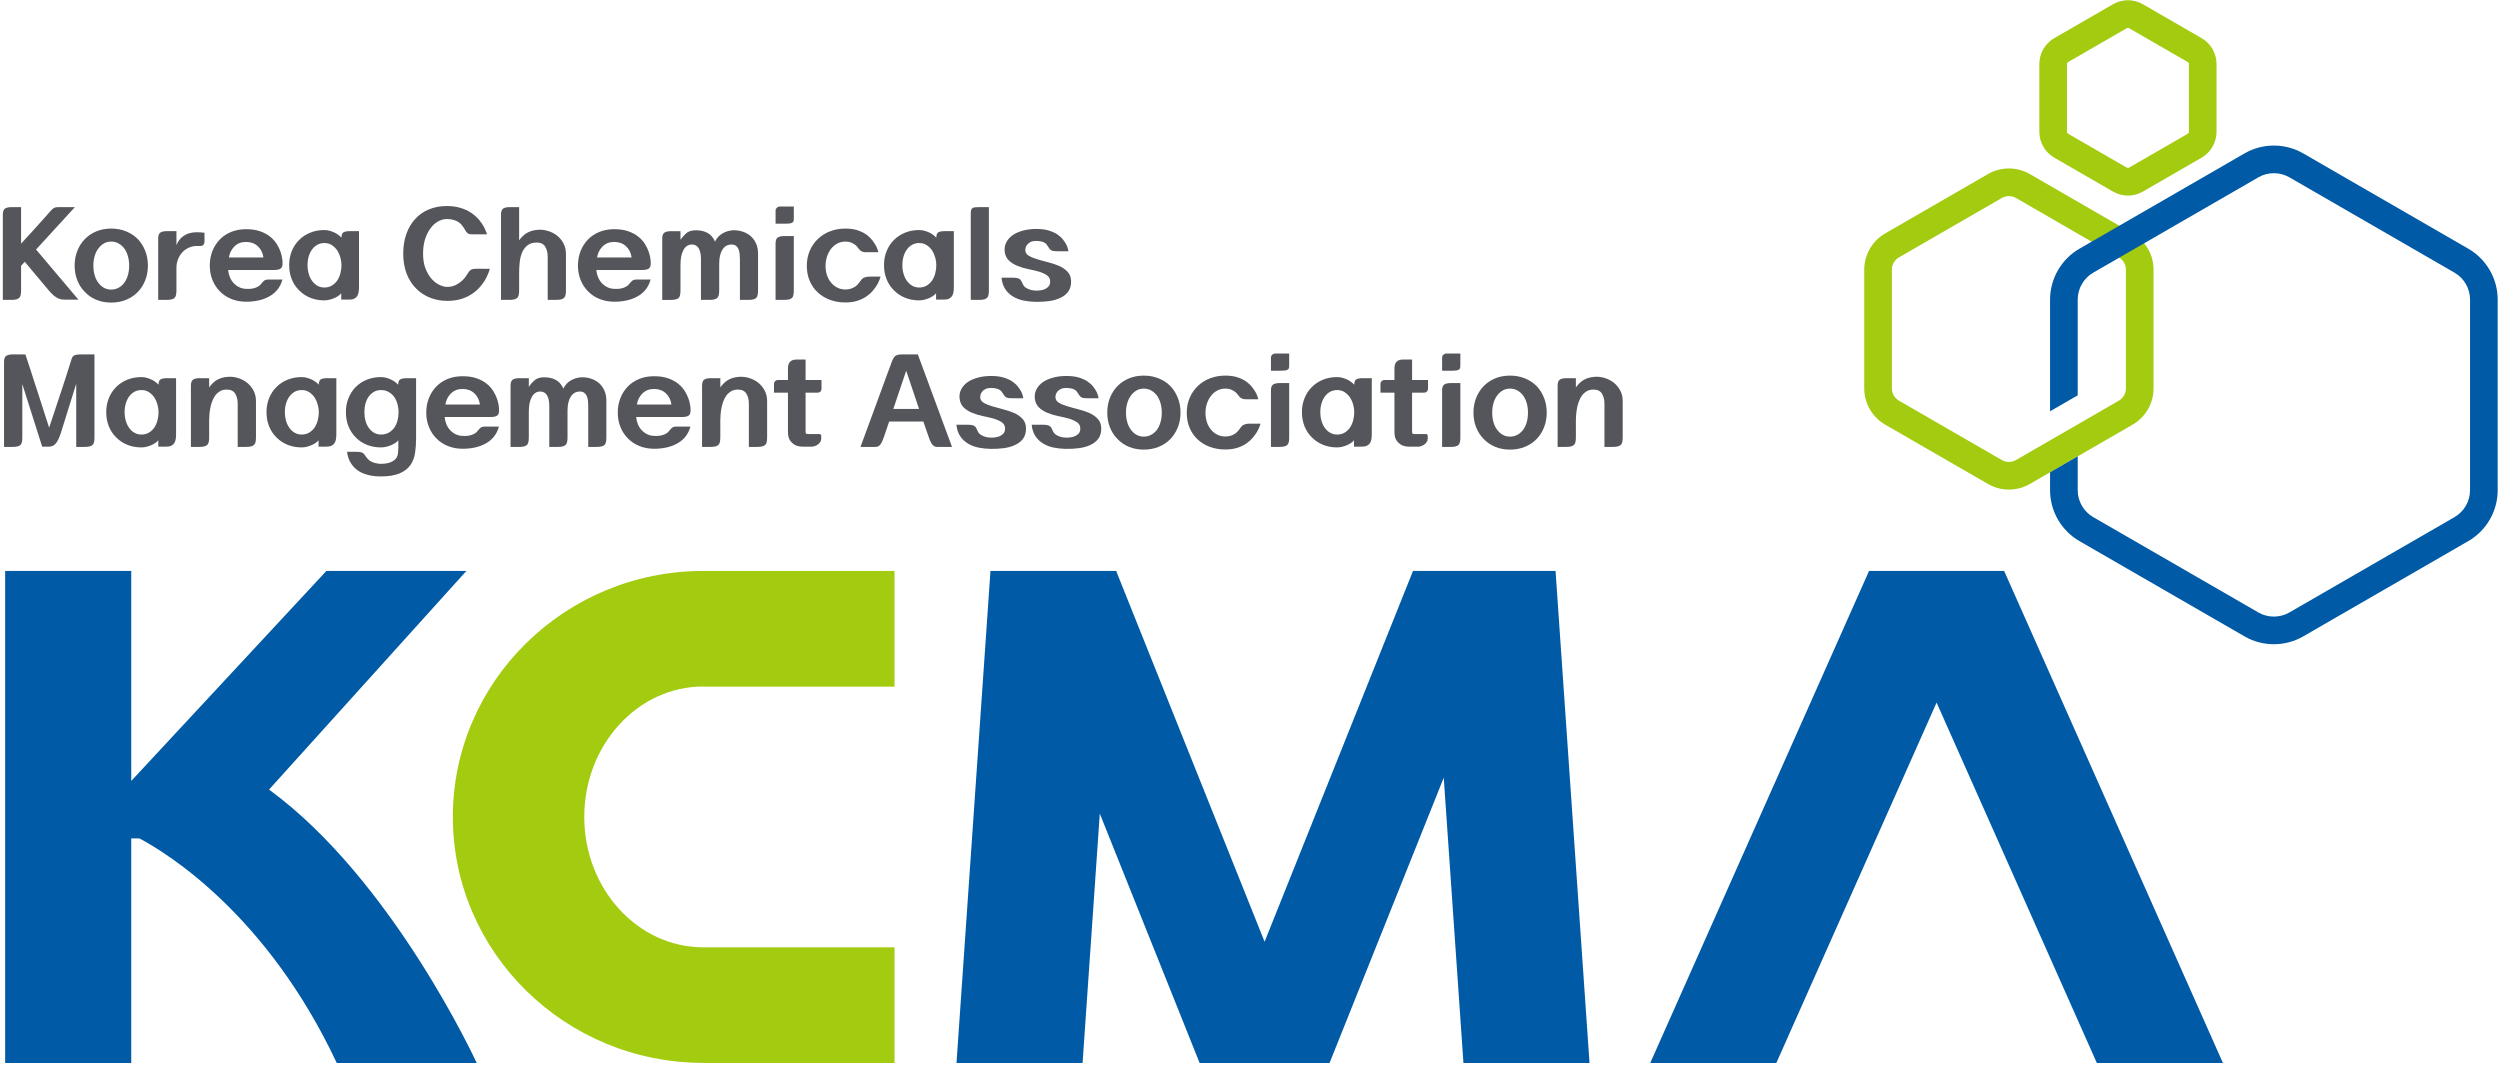<?xml version="1.0" encoding="utf-8"?>
<!-- Generator: Adobe Illustrator 13.0.0, SVG Export Plug-In  -->
<!DOCTYPE svg PUBLIC "-//W3C//DTD SVG 1.1//EN" "http://www.w3.org/Graphics/SVG/1.1/DTD/svg11.dtd">
<svg version="1.1"
	 xmlns="http://www.w3.org/2000/svg" xmlns:xlink="http://www.w3.org/1999/xlink" xmlns:a="http://ns.adobe.com/AdobeSVGViewerExtensions/3.0/"
	 x="0px" y="0px" width="403px" height="172px" viewBox="125 105 403 172" enable-background="new 125 105 403 172"
	 xml:space="preserve">
<defs>
</defs>
<g>
	<defs>
		<rect id="SVGID_1_" width="640" height="380"/>
	</defs>
	<clipPath id="SVGID_2_">
		<use xlink:href="#SVGID_1_"  overflow="visible"/>
	</clipPath>
	<path clip-path="url(#SVGID_2_)" fill="#005AA6" d="M168.368,232.281l31.812-35.244h-22.567l-31.457,33.854v-33.854h-20.325v79.32
		h20.325v-36.209h1.314c4.588,2.444,20.594,12.313,31.819,36.209h22.558C201.847,276.357,188.307,246.831,168.368,232.281"/>
	<polygon clip-path="url(#SVGID_2_)" fill="#005AA6" points="371.072,197.037 355.429,197.037 352.776,197.037 328.852,256.807 
		304.98,197.174 304.989,197.037 304.926,197.037 286.63,197.037 284.665,197.037 279.187,276.357 299.511,276.357 302.288,236.154 
		318.382,276.357 321.026,276.357 336.678,276.357 339.321,276.357 357.731,230.367 360.908,276.357 381.231,276.357 
		375.754,197.037 	"/>
	<polygon clip-path="url(#SVGID_2_)" fill="#005AA6" points="483.34,276.357 448.067,197.037 446.614,197.037 427.743,197.037 
		426.29,197.037 391.018,276.357 411.343,276.357 437.179,218.256 463.015,276.357 	"/>
	<path clip-path="url(#SVGID_2_)" fill="#A3CB0F" d="M269.199,215.688v-18.65h-30.84c-22.254,0-40.36,17.788-40.36,39.65
		c0,21.861,18.106,39.647,40.36,39.647v0.022h30.84v-18.65h-30.84c-10.572,0-19.174-9.43-19.174-21.02
		c0-11.592,8.602-21.021,19.174-21.021v0.021H269.199z"/>
	<path clip-path="url(#SVGID_2_)" fill="#A3CB0F" d="M448.835,183.92c-1.165,0-2.329-0.3-3.368-0.9l-16.583-9.573
		c-2.078-1.2-3.368-3.436-3.368-5.835v-19.148c0-2.399,1.29-4.633,3.368-5.832l16.583-9.575c2.078-1.2,4.656-1.199,6.735-0.002
		l16.582,9.577c2.078,1.197,3.369,3.433,3.369,5.832v19.148c0,2.4-1.291,4.636-3.369,5.835l-16.582,9.573
		C451.164,183.62,449.999,183.92,448.835,183.92 M448.835,136.612c-0.394,0-0.788,0.102-1.141,0.303l-16.583,9.575
		c-0.702,0.407-1.14,1.162-1.14,1.974v19.148c0,0.813,0.438,1.568,1.14,1.975l16.583,9.574c0.704,0.406,1.578,0.405,2.28,0
		l16.581-9.574c0.704-0.407,1.142-1.162,1.142-1.975v-19.148c0-0.812-0.438-1.567-1.142-1.974l-16.581-9.575
		C449.622,136.714,449.228,136.612,448.835,136.612"/>
	<path clip-path="url(#SVGID_2_)" fill="#A3CB0F" d="M468.022,136.527c-0.83,0-1.661-0.214-2.4-0.64l-9.478-5.473
		c-1.481-0.854-2.401-2.449-2.401-4.16v-10.943c0-1.713,0.92-3.308,2.403-4.162l9.475-5.471c1.482-0.855,3.322-0.855,4.805,0
		l9.477,5.473c1.481,0.852,2.402,2.447,2.402,4.16v10.943c0,1.711-0.921,3.306-2.403,4.16l-9.476,5.473
		C469.684,136.313,468.854,136.527,468.022,136.527 M468.022,109.491c-0.059,0-0.119,0.015-0.174,0.047l-9.476,5.471
		c-0.107,0.062-0.174,0.178-0.174,0.302v10.943c0,0.122,0.066,0.238,0.172,0.299l9.478,5.474c0.106,0.06,0.239,0.062,0.35-0.002
		l9.477-5.471c0.107-0.062,0.174-0.178,0.174-0.3v-10.943c0-0.124-0.066-0.24-0.173-0.3l-9.478-5.473
		C468.143,109.506,468.084,109.491,468.022,109.491"/>
	<path clip-path="url(#SVGID_2_)" fill="#005AA6" d="M522.897,145.096l-26.618-15.369c-2.918-1.681-6.542-1.683-9.461,0.002
		L460.2,145.096c-2.917,1.685-4.73,4.826-4.73,8.195v18.01l4.457-2.574v-15.436c0-1.783,0.958-3.445,2.502-4.336l26.617-15.366
		c0.771-0.447,1.637-0.669,2.502-0.669c0.869,0,1.732,0.222,2.504,0.667l26.617,15.368c1.544,0.891,2.502,2.553,2.502,4.336v30.734
		c0,1.783-0.958,3.444-2.502,4.336l-26.617,15.367c-1.543,0.891-3.461,0.893-5.006,0l-26.617-15.367
		c-1.544-0.892-2.502-2.553-2.502-4.336v-5.464l-4.457,2.574v2.89c0,3.371,1.813,6.512,4.73,8.196l26.618,15.365
		c1.459,0.844,3.095,1.264,4.729,1.264c1.638,0,3.272-0.42,4.731-1.264l26.618-15.365c2.917-1.685,4.73-4.826,4.73-8.196v-30.734
		C527.628,149.922,525.814,146.781,522.897,145.096"/>
	<path clip-path="url(#SVGID_2_)" fill="#54565B" d="M137.07,138.39l-6.26,6.834l6.833,8.078h-2.114
		c-0.185,0-0.372-0.009-0.563-0.028c-0.19-0.021-0.392-0.083-0.603-0.189c-0.209-0.091-0.434-0.234-0.67-0.425
		c-0.238-0.19-0.5-0.457-0.79-0.8l-3.912-4.661l-0.592,0.652v3.911c0,0.303-0.019,0.556-0.059,0.761
		c-0.04,0.203-0.119,0.365-0.237,0.483c-0.118,0.119-0.283,0.204-0.493,0.258c-0.211,0.053-0.482,0.078-0.81,0.078h-1.345v-13.747
		c0-0.486,0.118-0.81,0.346-0.968c0.231-0.157,0.578-0.237,1.039-0.237h1.559v5.886c0.264-0.288,0.563-0.618,0.9-0.987
		c0.335-0.369,0.68-0.745,1.035-1.126c0.343-0.381,0.682-0.76,1.019-1.135c0.335-0.376,0.635-0.709,0.897-0.997
		c0.25-0.292,0.458-0.528,0.623-0.712c0.165-0.184,0.253-0.284,0.266-0.297c0.145-0.17,0.304-0.319,0.473-0.444
		c0.172-0.125,0.429-0.188,0.77-0.188H137.07z"/>
	<path clip-path="url(#SVGID_2_)" fill="#54565B" d="M137.03,147.812c0-0.855,0.145-1.649,0.436-2.381
		c0.289-0.731,0.698-1.366,1.224-1.906c0.514-0.525,1.13-0.938,1.846-1.233c0.718-0.297,1.512-0.446,2.382-0.446
		c0.867,0,1.667,0.149,2.399,0.446c0.73,0.295,1.359,0.708,1.884,1.233c0.515,0.54,0.916,1.175,1.207,1.906
		c0.29,0.732,0.434,1.526,0.434,2.381s-0.144,1.648-0.434,2.38c-0.291,0.73-0.692,1.359-1.207,1.885
		c-0.525,0.542-1.154,0.959-1.884,1.255c-0.732,0.297-1.532,0.444-2.399,0.444c-0.87,0-1.664-0.147-2.382-0.444
		c-0.716-0.296-1.332-0.713-1.846-1.255c-0.526-0.526-0.935-1.155-1.224-1.885C137.175,149.459,137.03,148.667,137.03,147.812
		 M140.052,147.812c0,0.565,0.071,1.087,0.209,1.56c0.137,0.474,0.337,0.881,0.603,1.225c0.249,0.343,0.549,0.608,0.896,0.799
		c0.349,0.19,0.735,0.286,1.158,0.286c0.433,0,0.829-0.096,1.184-0.286c0.356-0.191,0.664-0.456,0.929-0.799
		c0.249-0.344,0.443-0.751,0.582-1.225c0.138-0.473,0.208-0.995,0.208-1.56c0-0.554-0.07-1.068-0.208-1.541
		c-0.139-0.474-0.333-0.883-0.582-1.225c-0.265-0.341-0.573-0.612-0.929-0.81c-0.355-0.197-0.751-0.296-1.184-0.296
		c-0.423,0-0.809,0.099-1.158,0.296c-0.347,0.198-0.647,0.469-0.896,0.81c-0.266,0.342-0.466,0.751-0.603,1.225
		C140.123,146.744,140.052,147.257,140.052,147.812"/>
	<path clip-path="url(#SVGID_2_)" fill="#54565B" d="M153.442,144.513c0.237-0.554,0.527-0.973,0.869-1.263
		c0.341-0.291,0.717-0.501,1.127-0.633c0.394-0.119,0.808-0.179,1.242-0.179c0.436,0,0.864,0.028,1.284,0.081V144
		c0,0.169-0.056,0.322-0.168,0.453c-0.111,0.131-0.26,0.198-0.443,0.198h-0.631c-0.463,0-0.894,0.091-1.295,0.277
		c-0.402,0.184-0.747,0.434-1.038,0.751c-0.302,0.328-0.536,0.707-0.701,1.135c-0.165,0.427-0.246,0.885-0.246,1.372v3.575
		c0,0.303-0.021,0.556-0.059,0.761c-0.04,0.203-0.119,0.365-0.237,0.483c-0.119,0.119-0.28,0.204-0.484,0.257
		c-0.204,0.054-0.47,0.079-0.8,0.079H150.5v-9.876c0-0.486,0.114-0.808,0.346-0.968c0.229-0.157,0.58-0.236,1.055-0.236h1.541
		V144.513z"/>
	<path clip-path="url(#SVGID_2_)" fill="#54565B" d="M169.204,148.522h-7.428c0.042,0.421,0.136,0.813,0.287,1.175
		c0.152,0.363,0.352,0.675,0.603,0.939c0.25,0.275,0.548,0.496,0.89,0.661c0.341,0.165,0.71,0.253,1.104,0.266
		c0.408,0.027,0.763,0.011,1.057-0.05c0.297-0.059,0.544-0.139,0.741-0.246c0.197-0.091,0.359-0.202,0.484-0.327
		c0.126-0.125,0.227-0.246,0.307-0.365c0.157-0.197,0.306-0.333,0.444-0.405c0.137-0.072,0.305-0.108,0.503-0.108h2.331
		c-0.171,0.632-0.441,1.176-0.81,1.629c-0.369,0.455-0.81,0.821-1.324,1.096c-0.513,0.29-1.086,0.505-1.717,0.642
		c-0.632,0.138-1.292,0.208-1.975,0.208c-0.87,0-1.666-0.144-2.39-0.435c-0.725-0.288-1.343-0.698-1.857-1.223
		c-0.513-0.514-0.916-1.127-1.205-1.838c-0.29-0.711-0.434-1.488-0.434-2.33s0.141-1.623,0.424-2.341
		c0.284-0.718,0.682-1.339,1.194-1.866c0.514-0.527,1.13-0.936,1.849-1.226c0.717-0.288,1.51-0.433,2.378-0.433
		c0.896,0,1.663,0.116,2.303,0.347c0.636,0.229,1.174,0.521,1.608,0.877c0.436,0.355,0.78,0.741,1.038,1.155
		c0.257,0.417,0.449,0.807,0.582,1.176c0.131,0.382,0.221,0.709,0.266,0.979c0.048,0.269,0.07,0.429,0.07,0.482
		c0.026,0.29,0.03,0.534,0.01,0.731c-0.019,0.197-0.077,0.356-0.168,0.475c-0.093,0.117-0.234,0.207-0.425,0.266
		C169.754,148.492,169.508,148.522,169.204,148.522 M164.66,144c-0.749,0-1.368,0.235-1.856,0.709
		c-0.486,0.475-0.789,1.074-0.908,1.799h5.569c-0.104-0.751-0.408-1.357-0.909-1.819C166.056,144.229,165.424,144,164.66,144"/>
	<path clip-path="url(#SVGID_2_)" fill="#54565B" d="M181.371,142.261h1.5v8.986c0,0.303-0.019,0.583-0.06,0.839
		c-0.038,0.258-0.118,0.471-0.236,0.644c-0.118,0.184-0.284,0.325-0.493,0.424c-0.211,0.099-0.488,0.147-0.831,0.147h-1.242v-1.028
		c-0.12,0.148-0.279,0.287-0.476,0.428c-0.197,0.136-0.421,0.259-0.67,0.365c-0.25,0.104-0.511,0.19-0.782,0.256
		c-0.27,0.066-0.536,0.099-0.8,0.099c-0.829,0-1.589-0.142-2.281-0.426c-0.689-0.283-1.285-0.68-1.786-1.194
		c-0.514-0.501-0.909-1.096-1.186-1.788c-0.277-0.691-0.415-1.451-0.415-2.281c0-0.803,0.138-1.551,0.415-2.241
		c0.277-0.691,0.672-1.293,1.186-1.808c0.501-0.5,1.097-0.892,1.786-1.174c0.692-0.284,1.452-0.426,2.281-0.426
		c0.356,0,0.692,0.053,1.009,0.158c0.315,0.106,0.598,0.225,0.848,0.356c0.237,0.144,0.437,0.287,0.602,0.425
		c0.166,0.137,0.269,0.233,0.307,0.286c0-0.461,0.116-0.751,0.346-0.87C180.622,142.32,180.948,142.261,181.371,142.261
		 M177.281,151.347c0.476,0,0.882-0.106,1.226-0.316c0.342-0.211,0.631-0.486,0.868-0.831c0.224-0.342,0.392-0.729,0.504-1.165
		c0.112-0.434,0.168-0.867,0.168-1.303c0-0.368-0.056-0.763-0.168-1.186c-0.112-0.419-0.28-0.808-0.504-1.164
		c-0.237-0.342-0.526-0.629-0.868-0.861c-0.344-0.228-0.75-0.344-1.226-0.344c-0.408,0-0.776,0.088-1.106,0.267
		c-0.328,0.177-0.611,0.424-0.848,0.74c-0.237,0.317-0.422,0.692-0.554,1.127c-0.131,0.432-0.197,0.909-0.197,1.421
		c0,0.514,0.066,0.991,0.197,1.433c0.132,0.441,0.317,0.819,0.554,1.135c0.237,0.329,0.52,0.586,0.848,0.77
		C176.505,151.254,176.873,151.347,177.281,151.347"/>
	<path clip-path="url(#SVGID_2_)" fill="#54565B" d="M203.965,148.326c-0.277,0.973-0.711,1.836-1.303,2.586
		c-0.252,0.33-0.551,0.649-0.899,0.958c-0.35,0.31-0.748,0.582-1.195,0.821c-0.463,0.249-0.978,0.447-1.551,0.592
		c-0.573,0.146-1.214,0.218-1.925,0.218c-0.988,0-1.914-0.173-2.775-0.514c-0.864-0.344-1.61-0.837-2.244-1.483
		c-0.645-0.644-1.151-1.438-1.519-2.379c-0.368-0.942-0.554-2.019-0.554-3.229c0-1.186,0.173-2.255,0.514-3.209
		c0.342-0.956,0.823-1.761,1.443-2.421c0.606-0.658,1.339-1.165,2.2-1.52c0.865-0.356,1.822-0.534,2.876-0.534
		c0.67,0,1.276,0.068,1.816,0.198c0.541,0.133,1.027,0.302,1.463,0.515c0.421,0.222,0.795,0.471,1.125,0.74
		c0.329,0.27,0.612,0.55,0.848,0.838c0.554,0.673,0.961,1.43,1.226,2.272h-2.429c-0.212,0-0.376-0.023-0.495-0.069
		c-0.118-0.047-0.224-0.115-0.315-0.208c-0.093-0.091-0.176-0.204-0.247-0.335c-0.073-0.131-0.161-0.283-0.267-0.454
		c-0.106-0.159-0.231-0.324-0.376-0.494c-0.144-0.171-0.322-0.323-0.533-0.454c-0.224-0.133-0.483-0.24-0.78-0.326
		c-0.296-0.087-0.641-0.129-1.036-0.129c-0.462,0-0.923,0.125-1.384,0.375s-0.869,0.611-1.224,1.087
		c-0.369,0.473-0.664,1.056-0.889,1.748c-0.222,0.691-0.336,1.485-0.336,2.38c0,0.949,0.134,1.758,0.407,2.43
		c0.269,0.67,0.602,1.224,0.997,1.658c0.394,0.436,0.816,0.754,1.262,0.957c0.447,0.206,0.857,0.306,1.226,0.306
		c0.499,0,0.944-0.094,1.333-0.285c0.389-0.19,0.714-0.405,0.978-0.642c0.264-0.237,0.467-0.457,0.611-0.661
		c0.144-0.205,0.224-0.32,0.239-0.347c0.117-0.21,0.226-0.378,0.324-0.503c0.1-0.126,0.207-0.227,0.326-0.307
		c0.105-0.064,0.23-0.112,0.376-0.136c0.144-0.028,0.329-0.04,0.552-0.04H203.965z"/>
	<path clip-path="url(#SVGID_2_)" fill="#54565B" d="M211.706,142.043c0.529-0.039,1.062,0.019,1.601,0.178
		c0.54,0.157,1.026,0.402,1.461,0.73c0.436,0.343,0.788,0.765,1.057,1.265c0.27,0.501,0.405,1.08,0.405,1.738v5.807
		c0,0.303-0.019,0.556-0.059,0.761c-0.04,0.203-0.119,0.365-0.237,0.483c-0.119,0.12-0.283,0.205-0.493,0.258
		c-0.213,0.053-0.488,0.078-0.829,0.078h-1.324v-6.933c0-0.67-0.137-1.224-0.407-1.658c-0.269-0.435-0.727-0.653-1.372-0.653
		c-0.617,0-1.115,0.153-1.49,0.455c-0.376,0.304-0.662,0.691-0.859,1.165c-0.198,0.474-0.327,1.001-0.386,1.58
		c-0.059,0.579-0.09,1.146-0.09,1.698v2.766c0,0.303-0.019,0.556-0.057,0.761c-0.04,0.203-0.12,0.365-0.237,0.483
		c-0.12,0.12-0.285,0.205-0.495,0.258c-0.211,0.053-0.481,0.078-0.809,0.078h-1.323v-13.747c0-0.486,0.11-0.81,0.335-0.968
		c0.224-0.157,0.566-0.237,1.026-0.237h1.56v5.353c0.172-0.237,0.356-0.453,0.554-0.652c0.197-0.197,0.415-0.368,0.652-0.514
		c0.237-0.144,0.504-0.262,0.8-0.355C210.985,142.129,211.325,142.071,211.706,142.043"/>
	<path clip-path="url(#SVGID_2_)" fill="#54565B" d="M228.554,148.522h-7.426c0.039,0.421,0.135,0.813,0.287,1.175
		c0.152,0.363,0.352,0.675,0.602,0.939c0.25,0.275,0.547,0.496,0.888,0.661c0.342,0.165,0.711,0.253,1.106,0.266
		c0.408,0.027,0.762,0.011,1.058-0.05c0.296-0.059,0.543-0.139,0.74-0.246c0.198-0.091,0.358-0.202,0.483-0.327
		s0.227-0.246,0.308-0.365c0.158-0.197,0.305-0.333,0.443-0.405c0.139-0.072,0.307-0.108,0.504-0.108h2.331
		c-0.172,0.632-0.44,1.176-0.81,1.629c-0.37,0.455-0.811,0.821-1.324,1.096c-0.514,0.29-1.087,0.505-1.717,0.642
		c-0.633,0.138-1.291,0.208-1.976,0.208c-0.869,0-1.665-0.144-2.389-0.435c-0.726-0.288-1.343-0.698-1.857-1.223
		c-0.514-0.514-0.916-1.127-1.204-1.838c-0.292-0.711-0.435-1.488-0.435-2.33s0.142-1.623,0.425-2.341
		c0.282-0.718,0.68-1.339,1.194-1.866s1.129-0.936,1.848-1.226c0.717-0.288,1.511-0.433,2.378-0.433
		c0.896,0,1.663,0.116,2.302,0.347c0.637,0.229,1.175,0.521,1.61,0.877c0.434,0.355,0.78,0.741,1.036,1.155
		c0.258,0.417,0.451,0.807,0.582,1.176c0.133,0.382,0.221,0.709,0.268,0.979c0.047,0.269,0.069,0.429,0.069,0.482
		c0.027,0.29,0.029,0.534,0.009,0.731c-0.019,0.197-0.075,0.356-0.167,0.475c-0.092,0.117-0.233,0.207-0.425,0.266
		C229.104,148.492,228.858,148.522,228.554,148.522 M224.011,144c-0.75,0-1.368,0.235-1.855,0.709
		c-0.488,0.475-0.791,1.074-0.909,1.799h5.57c-0.106-0.751-0.409-1.357-0.909-1.819C225.407,144.229,224.776,144,224.011,144"/>
	<path clip-path="url(#SVGID_2_)" fill="#54565B" d="M243.09,142.123c0.514-0.026,1.018,0.034,1.511,0.178
		c0.493,0.146,0.938,0.376,1.333,0.691c0.383,0.317,0.687,0.717,0.919,1.206c0.229,0.486,0.345,1.059,0.345,1.717v5.847
		c0,0.303-0.019,0.556-0.06,0.761c-0.04,0.203-0.111,0.365-0.216,0.483c-0.12,0.119-0.285,0.204-0.494,0.258
		c-0.21,0.053-0.481,0.078-0.81,0.078h-1.342v-6.497c0-0.291-0.014-0.581-0.04-0.871c-0.028-0.288-0.087-0.552-0.179-0.789
		c-0.092-0.224-0.226-0.408-0.405-0.554c-0.178-0.144-0.418-0.216-0.721-0.216c-0.631,0-1.122,0.273-1.471,0.818
		c-0.348,0.548-0.523,1.295-0.523,2.243v4.286c0,0.303-0.019,0.556-0.06,0.761c-0.038,0.203-0.117,0.365-0.236,0.483
		c-0.119,0.119-0.284,0.204-0.495,0.258c-0.209,0.053-0.48,0.078-0.81,0.078h-1.341v-6.558c0-0.776-0.123-1.365-0.367-1.767
		c-0.245-0.401-0.602-0.602-1.075-0.602c-0.33,0-0.609,0.082-0.839,0.246c-0.231,0.165-0.42,0.393-0.564,0.683
		c-0.158,0.288-0.273,0.634-0.347,1.035c-0.072,0.404-0.109,0.833-0.109,1.294v4.089c0,0.303-0.017,0.556-0.059,0.761
		c-0.038,0.203-0.111,0.365-0.214,0.483c-0.12,0.119-0.285,0.204-0.495,0.258c-0.211,0.053-0.486,0.078-0.831,0.078h-1.343v-9.876
		c0-0.486,0.116-0.808,0.346-0.968c0.231-0.157,0.583-0.236,1.056-0.236h1.54v1.382c0.266-0.382,0.564-0.721,0.9-1.017
		c0.336-0.296,0.773-0.464,1.315-0.504c0.79-0.04,1.47,0.083,2.043,0.367c0.573,0.281,1.01,0.766,1.313,1.45
		c0.264-0.553,0.645-0.981,1.146-1.282C241.91,142.354,242.47,142.176,243.09,142.123"/>
	<path clip-path="url(#SVGID_2_)" fill="#54565B" d="M250.674,138.291h2.29v1.542c0,0.236-0.003,0.433-0.009,0.592
		c-0.006,0.158-0.049,0.284-0.13,0.376c-0.077,0.091-0.209,0.157-0.394,0.197c-0.184,0.038-0.448,0.059-0.789,0.059h-1.62v-2.113
		c0-0.173,0.063-0.319,0.188-0.445C250.335,138.375,250.49,138.304,250.674,138.291 M252.964,143.052v8.709
		c0,0.304-0.019,0.557-0.058,0.762c-0.039,0.203-0.111,0.365-0.217,0.483c-0.12,0.119-0.283,0.204-0.495,0.257
		c-0.211,0.054-0.479,0.079-0.809,0.079h-1.363v-9.085c0-0.488,0.114-0.81,0.344-0.968c0.233-0.159,0.583-0.237,1.057-0.237H252.964
		z"/>
	<path clip-path="url(#SVGID_2_)" fill="#54565B" d="M265.25,149.589h1.699c-0.026,0.104-0.087,0.28-0.178,0.523
		c-0.091,0.245-0.224,0.517-0.395,0.82c-0.184,0.302-0.418,0.623-0.7,0.957c-0.283,0.336-0.629,0.642-1.037,0.919
		c-0.41,0.277-0.889,0.504-1.443,0.682c-0.551,0.178-1.19,0.266-1.915,0.266c-0.91,0-1.742-0.141-2.499-0.425
		c-0.757-0.283-1.412-0.682-1.964-1.194c-0.554-0.514-0.985-1.132-1.295-1.857c-0.309-0.725-0.463-1.533-0.463-2.429
		c0-0.882,0.157-1.693,0.472-2.429c0.318-0.738,0.759-1.377,1.325-1.916c0.553-0.526,1.208-0.936,1.965-1.224
		c0.757-0.292,1.577-0.436,2.459-0.436c0.763,0,1.428,0.096,1.996,0.287c0.564,0.192,1.045,0.43,1.44,0.722
		c0.383,0.288,0.698,0.602,0.95,0.938c0.249,0.334,0.446,0.64,0.59,0.917c0.131,0.291,0.221,0.523,0.268,0.701
		c0.046,0.178,0.068,0.261,0.068,0.246h-1.836c-0.158,0-0.297-0.001-0.416-0.008c-0.117-0.006-0.229-0.036-0.336-0.089
		c-0.117-0.04-0.229-0.106-0.335-0.198c-0.105-0.091-0.216-0.217-0.335-0.375c-0.119-0.197-0.278-0.37-0.475-0.514
		c-0.171-0.131-0.384-0.253-0.641-0.365c-0.258-0.112-0.57-0.168-0.938-0.168c-0.474,0-0.91,0.105-1.304,0.316
		c-0.395,0.211-0.731,0.494-1.006,0.849c-0.279,0.355-0.495,0.772-0.653,1.244c-0.157,0.476-0.237,0.977-0.237,1.502
		c0,0.539,0.075,1.04,0.229,1.501c0.149,0.461,0.371,0.862,0.661,1.205c0.275,0.341,0.611,0.612,1.006,0.809
		c0.394,0.198,0.83,0.297,1.304,0.297c0.368,0,0.683-0.049,0.947-0.149c0.264-0.097,0.487-0.214,0.673-0.345
		c0.171-0.132,0.312-0.264,0.424-0.394c0.111-0.133,0.193-0.239,0.246-0.317c0.078-0.091,0.155-0.191,0.227-0.296
		c0.072-0.106,0.168-0.205,0.287-0.296c0.118-0.08,0.268-0.144,0.445-0.197C264.708,149.616,264.948,149.589,265.25,149.589"/>
	<path clip-path="url(#SVGID_2_)" fill="#54565B" d="M277.259,142.261h1.499v8.986c0,0.303-0.017,0.583-0.058,0.839
		c-0.039,0.258-0.118,0.471-0.236,0.644c-0.119,0.184-0.284,0.325-0.495,0.424c-0.209,0.099-0.487,0.147-0.829,0.147h-1.244v-1.028
		c-0.118,0.148-0.277,0.287-0.475,0.428c-0.197,0.136-0.42,0.259-0.671,0.365c-0.25,0.104-0.511,0.19-0.781,0.256
		c-0.269,0.066-0.535,0.099-0.799,0.099c-0.829,0-1.589-0.142-2.281-0.426c-0.691-0.283-1.287-0.68-1.788-1.194
		c-0.513-0.501-0.907-1.096-1.184-1.788c-0.277-0.691-0.415-1.451-0.415-2.281c0-0.803,0.138-1.551,0.415-2.241
		c0.277-0.691,0.671-1.293,1.184-1.808c0.501-0.5,1.097-0.892,1.788-1.174c0.692-0.284,1.452-0.426,2.281-0.426
		c0.356,0,0.692,0.053,1.007,0.158c0.317,0.106,0.599,0.225,0.85,0.356c0.237,0.144,0.437,0.287,0.602,0.425
		c0.165,0.137,0.267,0.233,0.305,0.286c0-0.461,0.118-0.751,0.347-0.87C276.511,142.32,276.837,142.261,277.259,142.261
		 M273.17,151.347c0.474,0,0.882-0.106,1.224-0.316c0.344-0.211,0.633-0.486,0.87-0.831c0.224-0.342,0.39-0.729,0.504-1.165
		c0.111-0.434,0.166-0.867,0.166-1.303c0-0.368-0.055-0.763-0.166-1.186c-0.114-0.419-0.28-0.808-0.504-1.164
		c-0.237-0.342-0.526-0.629-0.87-0.861c-0.342-0.228-0.75-0.344-1.224-0.344c-0.408,0-0.776,0.088-1.106,0.267
		c-0.329,0.177-0.611,0.424-0.848,0.74c-0.239,0.317-0.423,0.692-0.554,1.127c-0.133,0.432-0.198,0.909-0.198,1.421
		c0,0.514,0.065,0.991,0.198,1.433c0.131,0.441,0.315,0.819,0.554,1.135c0.237,0.329,0.519,0.586,0.848,0.77
		C272.395,151.254,272.762,151.347,273.17,151.347"/>
	<path clip-path="url(#SVGID_2_)" fill="#54565B" d="M284.408,138.39v13.372c0,0.303-0.018,0.556-0.059,0.761
		c-0.038,0.203-0.117,0.365-0.235,0.483c-0.12,0.119-0.28,0.204-0.486,0.258c-0.203,0.053-0.47,0.078-0.799,0.078h-1.342v-13.985
		c0-0.235,0.025-0.419,0.079-0.552c0.05-0.131,0.137-0.231,0.256-0.296c0.118-0.053,0.262-0.085,0.435-0.098
		c0.171-0.014,0.374-0.021,0.611-0.021H284.408z"/>
	<path clip-path="url(#SVGID_2_)" fill="#54565B" d="M290.275,145.283c0,0.396,0.181,0.705,0.543,0.928
		c0.361,0.225,0.821,0.416,1.373,0.572c0.552,0.173,1.146,0.336,1.777,0.495c0.632,0.158,1.225,0.355,1.778,0.592
		c0.553,0.25,1.01,0.573,1.374,0.968c0.361,0.394,0.542,0.914,0.542,1.561c0,0.671-0.165,1.22-0.493,1.648
		c-0.331,0.428-0.765,0.761-1.304,0.998c-0.54,0.25-1.153,0.418-1.838,0.504c-0.685,0.085-1.381,0.122-2.092,0.109
		c-0.673-0.014-1.318-0.083-1.937-0.208c-0.619-0.125-1.178-0.339-1.679-0.642c-0.501-0.29-0.919-0.68-1.254-1.175
		c-0.334-0.495-0.542-1.117-0.622-1.868h1.719c0.317,0,0.565,0.018,0.751,0.051c0.184,0.032,0.336,0.09,0.455,0.168
		c0.103,0.079,0.197,0.191,0.275,0.335c0.078,0.145,0.171,0.336,0.276,0.573c0.092,0.184,0.225,0.336,0.394,0.455
		c0.172,0.118,0.351,0.209,0.535,0.275c0.184,0.08,0.372,0.136,0.563,0.168c0.192,0.034,0.352,0.051,0.485,0.051
		c0.237,0.013,0.495,0.003,0.77-0.03c0.276-0.034,0.533-0.102,0.77-0.208c0.237-0.106,0.438-0.253,0.603-0.445
		c0.163-0.189,0.245-0.444,0.245-0.759c0-0.449-0.174-0.791-0.521-1.028c-0.35-0.236-0.788-0.433-1.314-0.592
		c-0.528-0.144-1.101-0.28-1.718-0.405c-0.62-0.125-1.199-0.299-1.738-0.523c-0.553-0.224-1.02-0.524-1.403-0.9
		c-0.381-0.375-0.6-0.891-0.651-1.55c-0.028-0.5,0.074-0.964,0.305-1.392c0.231-0.427,0.57-0.8,1.017-1.116
		c0.448-0.302,0.994-0.544,1.641-0.72c0.645-0.179,1.361-0.267,2.151-0.267c0.765,0,1.423,0.083,1.975,0.246
		c0.554,0.165,1.021,0.373,1.402,0.623c0.383,0.263,0.692,0.546,0.928,0.85c0.238,0.303,0.422,0.584,0.554,0.848
		c0.119,0.264,0.201,0.49,0.247,0.682c0.047,0.191,0.069,0.305,0.069,0.346h-1.679c-0.355,0-0.621-0.018-0.799-0.051
		c-0.179-0.032-0.314-0.095-0.405-0.188c-0.106-0.078-0.197-0.187-0.276-0.324c-0.079-0.138-0.198-0.314-0.356-0.524
		c-0.106-0.132-0.227-0.234-0.365-0.306c-0.138-0.073-0.287-0.129-0.445-0.168c-0.159-0.04-0.314-0.065-0.464-0.08
		c-0.153-0.013-0.28-0.019-0.386-0.019c-0.394,0-0.708,0.059-0.938,0.178c-0.229,0.118-0.403,0.257-0.523,0.414
		c-0.13,0.159-0.217,0.317-0.257,0.475C290.296,145.065,290.275,145.19,290.275,145.283"/>
	<path clip-path="url(#SVGID_2_)" fill="#54565B" d="M140.229,162.13v13.332c0,0.303-0.019,0.556-0.058,0.761
		c-0.039,0.203-0.119,0.365-0.236,0.483c-0.12,0.119-0.285,0.205-0.496,0.258c-0.209,0.053-0.487,0.078-0.829,0.078h-1.322V166.85
		l-2.45,7.862c-0.145,0.435-0.286,0.8-0.424,1.096c-0.139,0.296-0.288,0.53-0.445,0.701c-0.158,0.185-0.328,0.312-0.514,0.386
		c-0.184,0.072-0.401,0.107-0.651,0.107h-1.007l-3.2-10.092v8.552c0,0.303-0.019,0.556-0.059,0.761
		c-0.04,0.203-0.112,0.365-0.217,0.483c-0.119,0.119-0.284,0.205-0.494,0.258c-0.211,0.053-0.487,0.078-0.831,0.078h-1.343v-13.706
		c0-0.487,0.116-0.81,0.346-0.967c0.231-0.159,0.583-0.239,1.057-0.239h2.035c0.065,0.197,0.17,0.514,0.316,0.948
		c0.144,0.435,0.316,0.949,0.513,1.542c0.184,0.592,0.39,1.233,0.612,1.925c0.225,0.69,0.447,1.378,0.673,2.064
		c0.525,1.619,1.098,3.398,1.718,5.333c0.486-1.449,0.953-2.858,1.401-4.227c0.198-0.58,0.399-1.182,0.604-1.808
		c0.203-0.624,0.405-1.24,0.602-1.846c0.197-0.606,0.381-1.184,0.552-1.738c0.171-0.554,0.33-1.053,0.474-1.501
		c0.106-0.317,0.286-0.511,0.544-0.583c0.256-0.072,0.517-0.109,0.78-0.109H140.229z"/>
	<path clip-path="url(#SVGID_2_)" fill="#54565B" d="M151.883,165.964h1.5v8.984c0,0.303-0.019,0.583-0.058,0.841
		c-0.04,0.256-0.118,0.469-0.238,0.642c-0.117,0.184-0.282,0.325-0.493,0.424c-0.21,0.099-0.487,0.147-0.829,0.147h-1.244v-1.026
		c-0.12,0.146-0.279,0.285-0.476,0.426c-0.197,0.138-0.419,0.258-0.67,0.365c-0.25,0.106-0.511,0.191-0.78,0.256
		c-0.27,0.066-0.538,0.098-0.8,0.098c-0.831,0-1.59-0.141-2.283-0.425c-0.689-0.281-1.285-0.681-1.786-1.194
		c-0.514-0.501-0.909-1.096-1.185-1.787c-0.277-0.692-0.415-1.452-0.415-2.281c0-0.804,0.138-1.552,0.415-2.242
		c0.276-0.691,0.671-1.293,1.185-1.808c0.501-0.5,1.097-0.892,1.786-1.175c0.693-0.283,1.452-0.424,2.283-0.424
		c0.355,0,0.69,0.053,1.007,0.158c0.315,0.104,0.598,0.224,0.848,0.355c0.239,0.146,0.438,0.287,0.604,0.425
		c0.165,0.138,0.267,0.233,0.305,0.286c0-0.461,0.116-0.751,0.346-0.869C151.136,166.021,151.462,165.964,151.883,165.964
		 M147.795,175.048c0.474,0,0.882-0.106,1.224-0.316c0.343-0.211,0.631-0.487,0.87-0.83c0.222-0.341,0.39-0.73,0.502-1.166
		c0.112-0.435,0.168-0.867,0.168-1.302c0-0.369-0.056-0.764-0.168-1.187c-0.112-0.42-0.28-0.808-0.502-1.165
		c-0.239-0.341-0.527-0.628-0.87-0.858c-0.342-0.23-0.75-0.346-1.224-0.346c-0.408,0-0.777,0.088-1.107,0.266
		c-0.329,0.178-0.612,0.426-0.849,0.741c-0.237,0.317-0.421,0.692-0.553,1.126c-0.132,0.433-0.198,0.909-0.198,1.423
		c0,0.512,0.066,0.99,0.198,1.431c0.132,0.442,0.316,0.821,0.553,1.136c0.237,0.33,0.52,0.586,0.849,0.77
		C147.018,174.955,147.387,175.048,147.795,175.048"/>
	<path clip-path="url(#SVGID_2_)" fill="#54565B" d="M161.738,165.745c0.527-0.04,1.057,0.019,1.59,0.178
		c0.534,0.156,1.018,0.401,1.452,0.729c0.434,0.343,0.79,0.764,1.066,1.265c0.277,0.501,0.416,1.079,0.416,1.738v5.806
		c0,0.304-0.021,0.557-0.059,0.762c-0.04,0.203-0.119,0.365-0.238,0.483c-0.119,0.119-0.282,0.205-0.494,0.258
		c-0.211,0.052-0.486,0.078-0.829,0.078h-1.324v-6.932c0-0.672-0.135-1.225-0.405-1.66c-0.269-0.433-0.727-0.651-1.372-0.651
		c-0.422,0-0.78,0.089-1.077,0.267c-0.296,0.178-0.549,0.405-0.76,0.68c-0.21,0.291-0.383,0.616-0.514,0.979
		c-0.132,0.361-0.229,0.719-0.296,1.076c-0.066,0.369-0.112,0.721-0.138,1.057c-0.027,0.336-0.04,0.616-0.04,0.838v2.765
		c0,0.304-0.019,0.557-0.059,0.762c-0.038,0.203-0.119,0.365-0.237,0.483c-0.118,0.119-0.283,0.205-0.493,0.258
		c-0.211,0.052-0.482,0.078-0.81,0.078h-1.343v-9.855c0-0.501,0.115-0.829,0.344-0.988c0.232-0.158,0.578-0.236,1.038-0.236h1.56
		v1.482c0.172-0.239,0.356-0.455,0.554-0.654c0.197-0.198,0.414-0.368,0.651-0.514c0.238-0.145,0.504-0.262,0.801-0.354
		C161.018,165.83,161.357,165.771,161.738,165.745"/>
	<path clip-path="url(#SVGID_2_)" fill="#54565B" d="M177.717,165.964h1.501v8.984c0,0.303-0.021,0.583-0.06,0.841
		c-0.039,0.256-0.118,0.469-0.236,0.642c-0.119,0.184-0.284,0.325-0.493,0.424c-0.213,0.099-0.489,0.147-0.831,0.147h-1.244v-1.026
		c-0.12,0.146-0.277,0.285-0.475,0.426c-0.197,0.138-0.421,0.258-0.671,0.365c-0.25,0.106-0.511,0.191-0.781,0.256
		c-0.269,0.066-0.535,0.098-0.799,0.098c-0.829,0-1.589-0.141-2.281-0.425c-0.691-0.281-1.287-0.681-1.788-1.194
		c-0.513-0.501-0.907-1.096-1.184-1.787c-0.277-0.692-0.415-1.452-0.415-2.281c0-0.804,0.138-1.552,0.415-2.242
		c0.277-0.691,0.671-1.293,1.184-1.808c0.501-0.5,1.097-0.892,1.788-1.175c0.692-0.283,1.452-0.424,2.281-0.424
		c0.356,0,0.692,0.053,1.007,0.158c0.317,0.104,0.599,0.224,0.85,0.355c0.237,0.146,0.437,0.287,0.602,0.425
		c0.165,0.138,0.267,0.233,0.307,0.286c0-0.461,0.114-0.751,0.344-0.869C176.969,166.021,177.295,165.964,177.717,165.964
		 M173.628,175.048c0.474,0,0.882-0.106,1.224-0.316c0.343-0.211,0.633-0.487,0.87-0.83c0.224-0.341,0.39-0.73,0.504-1.166
		c0.111-0.435,0.168-0.867,0.168-1.302c0-0.369-0.057-0.764-0.168-1.187c-0.114-0.42-0.28-0.808-0.504-1.165
		c-0.237-0.341-0.527-0.628-0.87-0.858c-0.342-0.23-0.75-0.346-1.224-0.346c-0.408,0-0.778,0.088-1.106,0.266
		c-0.329,0.178-0.611,0.426-0.85,0.741c-0.237,0.317-0.421,0.692-0.552,1.126c-0.131,0.433-0.198,0.909-0.198,1.423
		c0,0.512,0.067,0.99,0.198,1.431c0.131,0.442,0.315,0.821,0.552,1.136c0.239,0.33,0.521,0.586,0.85,0.77
		C172.85,174.955,173.22,175.048,173.628,175.048"/>
	<path clip-path="url(#SVGID_2_)" fill="#54565B" d="M190.533,165.964h1.541v9.716c0,0.817-0.055,1.596-0.167,2.34
		c-0.113,0.743-0.365,1.399-0.761,1.965c-0.395,0.554-0.97,0.993-1.727,1.325c-0.757,0.327-1.775,0.491-3.052,0.491
		c-0.659,0-1.294-0.067-1.907-0.207c-0.611-0.137-1.16-0.358-1.649-0.66c-0.487-0.317-0.896-0.727-1.224-1.236
		c-0.328-0.506-0.548-1.128-0.651-1.865h1.421c0.357,0,0.622,0.02,0.8,0.059c0.178,0.039,0.319,0.106,0.426,0.197
		c0.104,0.093,0.2,0.212,0.285,0.356c0.086,0.145,0.221,0.315,0.405,0.513c0.158,0.185,0.341,0.33,0.544,0.436
		c0.203,0.104,0.404,0.182,0.602,0.236c0.197,0.052,0.375,0.088,0.533,0.108c0.159,0.021,0.269,0.031,0.336,0.031
		c0.723,0,1.287-0.087,1.689-0.258c0.4-0.171,0.694-0.382,0.878-0.631c0.172-0.264,0.274-0.548,0.307-0.85
		c0.033-0.302,0.049-0.579,0.049-0.829v-1.225c-0.118,0.146-0.28,0.285-0.483,0.426c-0.206,0.138-0.433,0.258-0.682,0.365
		c-0.264,0.106-0.536,0.191-0.82,0.256c-0.283,0.066-0.557,0.098-0.819,0.098c-0.831,0-1.59-0.141-2.283-0.425
		c-0.69-0.281-1.287-0.681-1.786-1.194c-0.5-0.501-0.889-1.096-1.165-1.787c-0.278-0.692-0.415-1.452-0.415-2.281
		c0-0.804,0.137-1.552,0.415-2.242c0.276-0.691,0.665-1.293,1.165-1.808c0.499-0.5,1.096-0.892,1.786-1.175
		c0.693-0.283,1.452-0.424,2.283-0.424c0.355,0,0.685,0.049,0.987,0.147c0.303,0.099,0.578,0.216,0.829,0.345
		c0.237,0.134,0.439,0.268,0.602,0.406c0.165,0.137,0.287,0.248,0.365,0.326c0-0.461,0.12-0.751,0.357-0.869
		C189.784,166.021,190.114,165.964,190.533,165.964 M186.407,175.048c0.473,0,0.888-0.1,1.243-0.297
		c0.356-0.198,0.653-0.461,0.889-0.79c0.238-0.328,0.416-0.711,0.534-1.145c0.117-0.434,0.176-0.896,0.176-1.382
		c0-0.408-0.054-0.827-0.166-1.255c-0.113-0.428-0.28-0.813-0.504-1.155c-0.237-0.329-0.537-0.603-0.9-0.819
		c-0.36-0.219-0.785-0.327-1.272-0.327c-0.396,0-0.758,0.088-1.087,0.266c-0.33,0.178-0.612,0.426-0.85,0.741
		c-0.236,0.317-0.417,0.692-0.543,1.126c-0.125,0.433-0.187,0.909-0.187,1.423c0,0.512,0.062,0.99,0.187,1.431
		c0.126,0.442,0.307,0.821,0.543,1.136c0.238,0.33,0.52,0.586,0.85,0.77C185.649,174.955,186.011,175.048,186.407,175.048"/>
	<path clip-path="url(#SVGID_2_)" fill="#54565B" d="M204.103,172.223h-7.427c0.04,0.422,0.136,0.813,0.286,1.176
		c0.153,0.362,0.352,0.674,0.602,0.938c0.251,0.275,0.548,0.496,0.89,0.661c0.341,0.165,0.711,0.253,1.106,0.266
		c0.408,0.027,0.761,0.011,1.057-0.048c0.296-0.06,0.544-0.141,0.741-0.247c0.197-0.092,0.358-0.201,0.483-0.326
		s0.227-0.247,0.308-0.365c0.157-0.198,0.305-0.333,0.443-0.405c0.138-0.074,0.306-0.109,0.504-0.109h2.331
		c-0.173,0.632-0.442,1.175-0.81,1.63c-0.37,0.454-0.812,0.819-1.324,1.095c-0.514,0.29-1.087,0.504-1.717,0.643
		c-0.633,0.137-1.293,0.208-1.976,0.208c-0.869,0-1.666-0.145-2.389-0.436c-0.726-0.289-1.344-0.699-1.857-1.224
		c-0.514-0.514-0.916-1.126-1.206-1.838c-0.29-0.71-0.435-1.487-0.435-2.329c0-0.843,0.142-1.624,0.426-2.341
		c0.283-0.718,0.68-1.34,1.194-1.867s1.128-0.934,1.849-1.225c0.715-0.289,1.51-0.433,2.378-0.433c0.895,0,1.661,0.115,2.301,0.346
		c0.638,0.229,1.176,0.523,1.61,0.877c0.435,0.355,0.78,0.741,1.037,1.157c0.256,0.415,0.45,0.805,0.581,1.175
		c0.133,0.381,0.221,0.708,0.268,0.978c0.046,0.269,0.07,0.431,0.07,0.484c0.025,0.289,0.029,0.532,0.008,0.729
		c-0.019,0.197-0.076,0.356-0.167,0.476c-0.092,0.118-0.233,0.206-0.424,0.265C204.651,172.194,204.406,172.223,204.103,172.223
		 M199.56,167.701c-0.75,0-1.368,0.236-1.857,0.711c-0.486,0.473-0.789,1.074-0.909,1.797h5.571
		c-0.106-0.751-0.408-1.356-0.909-1.817C200.956,167.931,200.324,167.701,199.56,167.701"/>
	<path clip-path="url(#SVGID_2_)" fill="#54565B" d="M218.64,165.823c0.513-0.025,1.016,0.034,1.511,0.178
		c0.493,0.146,0.938,0.376,1.333,0.692c0.381,0.316,0.687,0.717,0.917,1.205c0.231,0.486,0.346,1.059,0.346,1.717v5.846
		c0,0.304-0.019,0.557-0.059,0.762c-0.039,0.203-0.111,0.365-0.216,0.483c-0.12,0.119-0.284,0.204-0.495,0.258
		c-0.209,0.052-0.48,0.078-0.81,0.078h-1.343v-6.498c0-0.288-0.013-0.578-0.038-0.87c-0.028-0.288-0.087-0.552-0.178-0.789
		c-0.093-0.223-0.227-0.408-0.406-0.554c-0.178-0.144-0.417-0.216-0.721-0.216c-0.63,0-1.122,0.273-1.471,0.818
		c-0.348,0.548-0.524,1.295-0.524,2.243v4.285c0,0.304-0.019,0.557-0.059,0.762c-0.038,0.203-0.118,0.365-0.236,0.483
		c-0.119,0.119-0.284,0.204-0.495,0.258c-0.21,0.052-0.481,0.078-0.809,0.078h-1.342v-6.556c0-0.778-0.122-1.367-0.367-1.769
		c-0.243-0.401-0.602-0.602-1.077-0.602c-0.328,0-0.607,0.082-0.837,0.246c-0.231,0.166-0.42,0.393-0.564,0.683
		c-0.158,0.288-0.274,0.634-0.347,1.035c-0.071,0.404-0.107,0.833-0.107,1.294v4.088c0,0.304-0.021,0.557-0.06,0.762
		c-0.039,0.203-0.112,0.365-0.217,0.483c-0.119,0.119-0.284,0.204-0.495,0.258c-0.209,0.052-0.485,0.078-0.829,0.078h-1.343v-9.876
		c0-0.486,0.117-0.808,0.346-0.968c0.232-0.157,0.583-0.235,1.056-0.235h1.542v1.381c0.262-0.381,0.562-0.721,0.898-1.016
		c0.336-0.297,0.773-0.465,1.314-0.505c0.789-0.038,1.471,0.083,2.044,0.367c0.573,0.282,1.01,0.765,1.314,1.452
		c0.263-0.554,0.645-0.981,1.145-1.284C217.46,166.054,218.02,165.876,218.64,165.823"/>
	<path clip-path="url(#SVGID_2_)" fill="#54565B" d="M234.973,172.223h-7.426c0.039,0.422,0.135,0.813,0.285,1.176
		c0.153,0.362,0.354,0.674,0.604,0.938c0.25,0.275,0.546,0.496,0.888,0.661s0.711,0.253,1.106,0.266
		c0.408,0.027,0.761,0.011,1.057-0.048c0.296-0.06,0.542-0.141,0.739-0.247c0.199-0.092,0.36-0.201,0.485-0.326
		s0.228-0.247,0.308-0.365c0.156-0.198,0.305-0.333,0.443-0.405c0.138-0.074,0.305-0.109,0.504-0.109h2.331
		c-0.171,0.632-0.442,1.175-0.81,1.63c-0.37,0.454-0.81,0.819-1.324,1.095c-0.514,0.29-1.087,0.504-1.717,0.643
		c-0.632,0.137-1.291,0.208-1.976,0.208c-0.869,0-1.666-0.145-2.391-0.436c-0.724-0.289-1.342-0.699-1.855-1.224
		c-0.514-0.514-0.916-1.126-1.206-1.838c-0.29-0.71-0.434-1.487-0.434-2.329c0-0.843,0.142-1.624,0.424-2.341
		c0.284-0.718,0.681-1.34,1.195-1.867c0.513-0.527,1.128-0.934,1.847-1.225c0.719-0.289,1.511-0.433,2.38-0.433
		c0.896,0,1.661,0.115,2.302,0.346c0.637,0.229,1.173,0.523,1.609,0.877c0.435,0.355,0.781,0.741,1.037,1.157
		c0.256,0.415,0.45,0.805,0.583,1.175c0.131,0.381,0.219,0.708,0.265,0.978c0.047,0.269,0.071,0.431,0.071,0.484
		c0.027,0.289,0.029,0.532,0.008,0.729c-0.019,0.197-0.076,0.356-0.167,0.476c-0.091,0.118-0.233,0.206-0.424,0.265
		C235.522,172.194,235.276,172.223,234.973,172.223 M230.43,167.701c-0.75,0-1.37,0.236-1.857,0.711
		c-0.486,0.473-0.789,1.074-0.907,1.797h5.569c-0.106-0.751-0.408-1.356-0.909-1.817
		C231.826,167.931,231.194,167.701,230.43,167.701"/>
	<path clip-path="url(#SVGID_2_)" fill="#54565B" d="M244.137,165.745c0.526-0.04,1.056,0.019,1.59,0.178
		c0.534,0.156,1.017,0.401,1.452,0.729c0.434,0.343,0.79,0.764,1.065,1.265c0.279,0.501,0.417,1.079,0.417,1.738v5.806
		c0,0.304-0.022,0.557-0.06,0.762c-0.04,0.203-0.12,0.365-0.237,0.483c-0.12,0.119-0.283,0.205-0.495,0.258
		c-0.21,0.052-0.486,0.078-0.829,0.078h-1.323v-6.932c0-0.672-0.135-1.225-0.405-1.66c-0.269-0.433-0.727-0.651-1.372-0.651
		c-0.423,0-0.781,0.089-1.077,0.267c-0.296,0.178-0.549,0.405-0.76,0.68c-0.212,0.291-0.384,0.616-0.513,0.979
		c-0.133,0.361-0.232,0.719-0.298,1.076c-0.065,0.369-0.112,0.721-0.137,1.057c-0.028,0.336-0.039,0.616-0.039,0.838v2.765
		c0,0.304-0.021,0.557-0.06,0.762c-0.04,0.203-0.119,0.365-0.237,0.483c-0.119,0.119-0.284,0.205-0.493,0.258
		c-0.21,0.052-0.483,0.078-0.812,0.078h-1.342v-9.855c0-0.501,0.116-0.829,0.345-0.988c0.232-0.158,0.578-0.236,1.037-0.236h1.562
		v1.482c0.17-0.239,0.355-0.455,0.553-0.654c0.197-0.198,0.414-0.368,0.651-0.514c0.237-0.145,0.504-0.262,0.799-0.354
		C243.415,165.83,243.754,165.771,244.137,165.745"/>
	<path clip-path="url(#SVGID_2_)" fill="#54565B" d="M254.861,162.96v3.297h2.568v1.364c0,0.211-0.058,0.376-0.176,0.493
		c-0.12,0.119-0.271,0.179-0.457,0.179h-1.935v6.26c0,0.08,0.01,0.167,0.03,0.267c0.02,0.099,0.148,0.148,0.386,0.148h1.363
		c0.198,0,0.347,0.003,0.454,0.009c0.106,0.008,0.178,0.031,0.216,0.07c0.04,0.04,0.064,0.106,0.07,0.198
		c0.007,0.092,0.011,0.224,0.011,0.394c0,0.238-0.06,0.445-0.179,0.622c-0.118,0.178-0.257,0.321-0.416,0.426
		c-0.156,0.104-0.321,0.185-0.492,0.236c-0.172,0.054-0.309,0.079-0.415,0.079h-1.461c-0.462,0-0.863-0.079-1.204-0.236
		c-0.304-0.144-0.581-0.382-0.831-0.711c-0.25-0.329-0.375-0.818-0.375-1.463v-6.299h-2.252v-1.383c0-0.184,0.062-0.339,0.188-0.464
		c0.124-0.126,0.273-0.189,0.445-0.189h1.619V164.4c0-0.96,0.455-1.44,1.362-1.44H254.861z"/>
	<path clip-path="url(#SVGID_2_)" fill="#54565B" d="M278.464,177.042h-1.778h-0.651c-0.184,0-0.351-0.046-0.494-0.139
		c-0.145-0.091-0.287-0.256-0.425-0.493c-0.137-0.236-0.286-0.592-0.444-1.066l-0.829-2.39h-5.51l-0.811,2.39
		c-0.158,0.474-0.307,0.83-0.444,1.066c-0.138,0.237-0.28,0.402-0.424,0.493c-0.159,0.093-0.33,0.139-0.514,0.139h-0.653h-1.777
		c0.934-2.54,1.77-4.813,2.508-6.814c0.317-0.856,0.621-1.691,0.919-2.508c0.296-0.817,0.562-1.548,0.8-2.193
		c0.237-0.631,0.431-1.147,0.581-1.55c0.153-0.401,0.227-0.609,0.227-0.622c0.159-0.448,0.345-0.764,0.554-0.948
		c0.212-0.184,0.567-0.277,1.067-0.277h2.588L278.464,177.042z M269.003,170.92h4.148l-2.073-6.163L269.003,170.92z"/>
	<path clip-path="url(#SVGID_2_)" fill="#54565B" d="M283.007,168.985c0,0.395,0.181,0.704,0.543,0.928
		c0.361,0.224,0.819,0.415,1.373,0.573c0.552,0.17,1.144,0.334,1.776,0.493c0.633,0.158,1.225,0.355,1.779,0.592
		c0.554,0.25,1.01,0.573,1.372,0.968c0.361,0.394,0.544,0.916,0.544,1.561c0,0.671-0.165,1.22-0.493,1.648
		c-0.331,0.428-0.766,0.761-1.305,0.998c-0.539,0.25-1.152,0.42-1.837,0.504c-0.685,0.085-1.382,0.122-2.092,0.109
		c-0.673-0.014-1.318-0.083-1.938-0.208c-0.617-0.125-1.179-0.339-1.678-0.642c-0.5-0.29-0.919-0.681-1.254-1.175
		c-0.336-0.494-0.543-1.117-0.622-1.868h1.719c0.315,0,0.566,0.018,0.751,0.052c0.182,0.031,0.336,0.088,0.453,0.168
		c0.105,0.078,0.198,0.19,0.277,0.334c0.078,0.144,0.17,0.336,0.276,0.573c0.091,0.185,0.225,0.336,0.395,0.455
		c0.171,0.118,0.348,0.209,0.534,0.275c0.182,0.081,0.371,0.136,0.562,0.168c0.192,0.034,0.352,0.05,0.484,0.05
		c0.238,0.013,0.494,0.003,0.771-0.029c0.276-0.034,0.533-0.102,0.77-0.208c0.237-0.106,0.438-0.253,0.603-0.443
		c0.163-0.191,0.246-0.446,0.246-0.761c0-0.448-0.174-0.791-0.523-1.028c-0.349-0.236-0.787-0.433-1.314-0.592
		c-0.527-0.144-1.1-0.28-1.718-0.405c-0.619-0.126-1.199-0.299-1.738-0.523c-0.554-0.224-1.021-0.523-1.402-0.9
		c-0.381-0.374-0.601-0.891-0.652-1.55c-0.027-0.5,0.075-0.964,0.306-1.392c0.23-0.427,0.569-0.8,1.016-1.117
		c0.448-0.301,0.995-0.543,1.641-0.719c0.645-0.179,1.362-0.267,2.151-0.267c0.765,0,1.424,0.083,1.976,0.246
		c0.554,0.165,1.021,0.372,1.402,0.623c0.382,0.263,0.693,0.546,0.928,0.849c0.237,0.304,0.423,0.587,0.554,0.849
		c0.119,0.263,0.201,0.49,0.246,0.682c0.047,0.191,0.071,0.306,0.071,0.346h-1.68c-0.356,0-0.621-0.017-0.799-0.049
		c-0.178-0.034-0.314-0.096-0.405-0.189c-0.106-0.079-0.197-0.187-0.277-0.325c-0.08-0.138-0.197-0.314-0.356-0.524
		c-0.106-0.131-0.227-0.234-0.365-0.306c-0.139-0.073-0.286-0.129-0.444-0.167c-0.159-0.041-0.314-0.066-0.465-0.081
		c-0.152-0.012-0.278-0.019-0.386-0.019c-0.393,0-0.707,0.059-0.938,0.178c-0.23,0.119-0.403,0.256-0.521,0.414
		c-0.133,0.159-0.218,0.316-0.258,0.476C283.026,168.767,283.007,168.892,283.007,168.985"/>
	<path clip-path="url(#SVGID_2_)" fill="#54565B" d="M295.135,168.985c0,0.395,0.18,0.704,0.543,0.928
		c0.361,0.224,0.819,0.415,1.373,0.573c0.552,0.17,1.144,0.334,1.777,0.493c0.632,0.158,1.224,0.355,1.778,0.592
		c0.553,0.25,1.01,0.573,1.372,0.968c0.361,0.394,0.544,0.916,0.544,1.561c0,0.671-0.165,1.22-0.495,1.648
		c-0.329,0.428-0.763,0.761-1.302,0.998c-0.542,0.25-1.153,0.42-1.838,0.504c-0.686,0.085-1.381,0.122-2.094,0.109
		c-0.672-0.014-1.317-0.083-1.935-0.208c-0.619-0.125-1.178-0.339-1.679-0.642c-0.501-0.29-0.919-0.681-1.254-1.175
		c-0.336-0.494-0.544-1.117-0.622-1.868h1.719c0.316,0,0.565,0.018,0.751,0.052c0.182,0.031,0.334,0.088,0.453,0.168
		c0.105,0.078,0.198,0.19,0.277,0.334c0.078,0.144,0.17,0.336,0.276,0.573c0.091,0.185,0.223,0.336,0.394,0.455
		c0.172,0.118,0.351,0.209,0.535,0.275c0.182,0.081,0.371,0.136,0.562,0.168c0.19,0.034,0.352,0.05,0.485,0.05
		c0.237,0.013,0.493,0.003,0.768-0.029c0.277-0.034,0.533-0.102,0.772-0.208c0.237-0.106,0.436-0.253,0.602-0.443
		c0.164-0.191,0.246-0.446,0.246-0.761c0-0.448-0.174-0.791-0.521-1.028c-0.35-0.236-0.788-0.433-1.314-0.592
		c-0.528-0.144-1.101-0.28-1.72-0.405c-0.618-0.126-1.198-0.299-1.737-0.523c-0.554-0.224-1.021-0.523-1.403-0.9
		c-0.382-0.374-0.6-0.891-0.652-1.55c-0.026-0.5,0.075-0.964,0.307-1.392c0.229-0.427,0.568-0.8,1.016-1.117
		c0.449-0.301,0.995-0.543,1.64-0.719c0.646-0.179,1.362-0.267,2.152-0.267c0.764,0,1.424,0.083,1.976,0.246
		c0.554,0.165,1.02,0.372,1.402,0.623c0.383,0.263,0.692,0.546,0.928,0.849c0.238,0.304,0.421,0.587,0.553,0.849
		c0.12,0.263,0.202,0.49,0.248,0.682c0.046,0.191,0.069,0.306,0.069,0.346h-1.679c-0.356,0-0.623-0.017-0.799-0.049
		c-0.179-0.034-0.314-0.096-0.407-0.189c-0.104-0.079-0.197-0.187-0.275-0.325c-0.078-0.138-0.197-0.314-0.356-0.524
		c-0.105-0.131-0.228-0.234-0.366-0.306c-0.137-0.073-0.285-0.129-0.443-0.167c-0.159-0.041-0.314-0.066-0.465-0.081
		c-0.152-0.012-0.28-0.019-0.386-0.019c-0.395,0-0.707,0.059-0.937,0.178c-0.23,0.119-0.405,0.256-0.524,0.414
		c-0.129,0.159-0.218,0.316-0.256,0.476C295.154,168.767,295.135,168.892,295.135,168.985"/>
	<path clip-path="url(#SVGID_2_)" fill="#54565B" d="M303.489,171.512c0-0.856,0.145-1.649,0.435-2.381
		c0.288-0.729,0.697-1.364,1.225-1.906c0.512-0.525,1.129-0.937,1.846-1.233c0.718-0.297,1.511-0.444,2.38-0.444
		c0.869,0,1.669,0.147,2.401,0.444c0.73,0.296,1.357,0.708,1.884,1.233c0.513,0.542,0.916,1.177,1.205,1.906
		c0.291,0.732,0.436,1.525,0.436,2.381c0,0.855-0.145,1.649-0.436,2.381c-0.289,0.729-0.692,1.358-1.205,1.885
		c-0.527,0.541-1.154,0.959-1.884,1.253c-0.732,0.298-1.532,0.446-2.401,0.446c-0.869,0-1.662-0.148-2.38-0.446
		c-0.717-0.294-1.334-0.712-1.846-1.253c-0.528-0.527-0.937-1.156-1.225-1.885C303.634,173.161,303.489,172.367,303.489,171.512
		 M306.511,171.512c0,0.567,0.069,1.086,0.208,1.56c0.138,0.475,0.338,0.883,0.604,1.225c0.247,0.343,0.547,0.608,0.896,0.799
		c0.349,0.192,0.735,0.288,1.156,0.288c0.433,0,0.831-0.096,1.184-0.288c0.356-0.191,0.666-0.456,0.93-0.799
		c0.249-0.342,0.444-0.75,0.581-1.225c0.138-0.474,0.209-0.993,0.209-1.56c0-0.554-0.071-1.068-0.209-1.541
		c-0.137-0.474-0.332-0.882-0.581-1.225c-0.264-0.341-0.574-0.612-0.93-0.81c-0.353-0.197-0.751-0.294-1.184-0.294
		c-0.421,0-0.807,0.097-1.156,0.294c-0.349,0.198-0.649,0.469-0.896,0.81c-0.266,0.343-0.466,0.751-0.604,1.225
		C306.58,170.444,306.511,170.958,306.511,171.512"/>
	<path clip-path="url(#SVGID_2_)" fill="#54565B" d="M326.497,173.29h1.699c-0.027,0.104-0.087,0.281-0.178,0.523
		c-0.092,0.244-0.226,0.518-0.395,0.821c-0.186,0.302-0.419,0.622-0.701,0.958c-0.284,0.334-0.631,0.64-1.037,0.917
		c-0.409,0.277-0.889,0.504-1.443,0.682c-0.552,0.178-1.191,0.266-1.914,0.266c-0.91,0-1.742-0.141-2.499-0.425
		c-0.759-0.283-1.412-0.68-1.966-1.195c-0.553-0.513-0.984-1.13-1.293-1.857c-0.309-0.722-0.463-1.532-0.463-2.428
		c0-0.882,0.157-1.692,0.472-2.429c0.317-0.738,0.759-1.376,1.325-1.916c0.551-0.526,1.207-0.936,1.965-1.224
		c0.756-0.29,1.576-0.435,2.459-0.435c0.763,0,1.429,0.095,1.994,0.286s1.047,0.432,1.441,0.722
		c0.382,0.288,0.698,0.602,0.948,0.938c0.251,0.336,0.448,0.64,0.593,0.919c0.131,0.288,0.222,0.521,0.266,0.699
		c0.046,0.178,0.069,0.261,0.069,0.247h-1.836c-0.159,0-0.296-0.003-0.415-0.008c-0.119-0.008-0.23-0.037-0.336-0.09
		c-0.118-0.04-0.231-0.106-0.336-0.198c-0.105-0.091-0.218-0.217-0.334-0.375c-0.119-0.197-0.279-0.368-0.477-0.514
		c-0.17-0.131-0.384-0.252-0.642-0.365c-0.256-0.112-0.568-0.166-0.937-0.166c-0.476,0-0.91,0.104-1.305,0.314
		c-0.395,0.211-0.73,0.494-1.007,0.85c-0.277,0.355-0.492,0.771-0.653,1.243c-0.157,0.476-0.234,0.976-0.234,1.502
		c0,0.539,0.074,1.04,0.227,1.501c0.151,0.461,0.372,0.862,0.66,1.206c0.277,0.342,0.613,0.611,1.007,0.808
		c0.395,0.198,0.829,0.296,1.305,0.296c0.368,0,0.684-0.048,0.948-0.147c0.263-0.098,0.486-0.215,0.672-0.346
		c0.169-0.132,0.311-0.264,0.424-0.394c0.111-0.133,0.192-0.238,0.246-0.317c0.078-0.092,0.155-0.192,0.227-0.296
		c0.072-0.105,0.168-0.205,0.287-0.296c0.118-0.078,0.267-0.145,0.445-0.197C325.954,173.315,326.195,173.29,326.497,173.29"/>
	<path clip-path="url(#SVGID_2_)" fill="#54565B" d="M330.527,161.993h2.29v1.54c0,0.236-0.001,0.433-0.009,0.592
		c-0.006,0.157-0.048,0.284-0.128,0.376c-0.079,0.091-0.211,0.157-0.396,0.197c-0.184,0.038-0.446,0.059-0.789,0.059h-1.618v-2.113
		c0-0.171,0.062-0.319,0.186-0.445C330.189,162.075,330.344,162.004,330.527,161.993 M332.817,166.752v8.709
		c0,0.304-0.019,0.557-0.057,0.762c-0.04,0.203-0.112,0.365-0.219,0.483c-0.119,0.119-0.282,0.204-0.494,0.257
		c-0.21,0.053-0.48,0.079-0.809,0.079h-1.362v-9.085c0-0.488,0.115-0.81,0.345-0.968c0.229-0.159,0.583-0.237,1.056-0.237H332.817z"
		/>
	<path clip-path="url(#SVGID_2_)" fill="#54565B" d="M344.63,165.964h1.499v8.984c0,0.303-0.018,0.583-0.059,0.841
		c-0.039,0.256-0.118,0.469-0.236,0.642c-0.117,0.184-0.284,0.325-0.494,0.424s-0.488,0.147-0.829,0.147h-1.245v-1.026
		c-0.117,0.146-0.276,0.285-0.474,0.426c-0.197,0.138-0.421,0.258-0.672,0.365c-0.25,0.106-0.511,0.191-0.78,0.256
		c-0.27,0.066-0.536,0.098-0.8,0.098c-0.829,0-1.589-0.141-2.281-0.425c-0.69-0.281-1.287-0.681-1.787-1.194
		c-0.513-0.501-0.907-1.096-1.185-1.787c-0.276-0.692-0.415-1.452-0.415-2.281c0-0.804,0.139-1.552,0.415-2.242
		c0.277-0.691,0.672-1.293,1.185-1.808c0.5-0.5,1.097-0.892,1.787-1.175c0.692-0.283,1.452-0.424,2.281-0.424
		c0.356,0,0.69,0.053,1.008,0.158c0.316,0.104,0.599,0.224,0.85,0.355c0.236,0.146,0.438,0.287,0.602,0.425
		c0.165,0.138,0.267,0.233,0.307,0.286c0-0.461,0.116-0.751,0.346-0.869C343.882,166.021,344.207,165.964,344.63,165.964
		 M340.54,175.048c0.476,0,0.882-0.106,1.226-0.316c0.343-0.211,0.632-0.487,0.868-0.83c0.223-0.341,0.393-0.73,0.504-1.166
		c0.112-0.435,0.168-0.867,0.168-1.302c0-0.369-0.056-0.764-0.168-1.187c-0.111-0.42-0.281-0.808-0.504-1.165
		c-0.236-0.341-0.525-0.628-0.868-0.858c-0.344-0.23-0.75-0.346-1.226-0.346c-0.408,0-0.776,0.088-1.105,0.266
		c-0.329,0.178-0.611,0.426-0.849,0.741c-0.238,0.317-0.423,0.692-0.554,1.126c-0.133,0.433-0.197,0.909-0.197,1.423
		c0,0.512,0.064,0.99,0.197,1.431c0.131,0.442,0.315,0.821,0.554,1.136c0.237,0.33,0.52,0.586,0.849,0.77
		S340.132,175.048,340.54,175.048"/>
	<path clip-path="url(#SVGID_2_)" fill="#54565B" d="M352.628,162.96v3.297h2.566v1.364c0,0.211-0.059,0.376-0.177,0.493
		c-0.119,0.119-0.271,0.179-0.455,0.179h-1.935v6.26c0,0.08,0.01,0.167,0.029,0.267c0.021,0.099,0.148,0.148,0.386,0.148h1.362
		c0.197,0,0.349,0.003,0.455,0.009c0.105,0.008,0.178,0.031,0.216,0.07c0.04,0.04,0.063,0.106,0.069,0.198
		c0.008,0.092,0.011,0.224,0.011,0.394c0,0.238-0.06,0.445-0.179,0.622c-0.117,0.178-0.256,0.321-0.415,0.426
		c-0.157,0.104-0.322,0.185-0.493,0.236c-0.171,0.054-0.31,0.079-0.415,0.079h-1.461c-0.462,0-0.863-0.079-1.205-0.236
		c-0.303-0.144-0.58-0.382-0.829-0.711c-0.25-0.329-0.375-0.818-0.375-1.463v-6.299h-2.252v-1.383c0-0.184,0.062-0.339,0.188-0.464
		c0.125-0.126,0.273-0.189,0.444-0.189h1.62V164.4c0-0.96,0.453-1.44,1.362-1.44H352.628z"/>
	<path clip-path="url(#SVGID_2_)" fill="#54565B" d="M358.119,161.993h2.29v1.54c0,0.236-0.003,0.433-0.009,0.592
		c-0.008,0.157-0.049,0.284-0.13,0.376c-0.078,0.091-0.211,0.157-0.395,0.197c-0.185,0.038-0.448,0.059-0.789,0.059h-1.619v-2.113
		c0-0.171,0.063-0.319,0.186-0.445C357.78,162.075,357.934,162.004,358.119,161.993 M360.409,166.752v8.709
		c0,0.304-0.02,0.557-0.058,0.762c-0.041,0.203-0.112,0.365-0.22,0.483c-0.117,0.119-0.281,0.204-0.493,0.257
		c-0.211,0.053-0.48,0.079-0.81,0.079h-1.361v-9.085c0-0.488,0.113-0.81,0.344-0.968c0.23-0.159,0.583-0.237,1.057-0.237H360.409z"
		/>
	<path clip-path="url(#SVGID_2_)" fill="#54565B" d="M362.522,171.512c0-0.856,0.144-1.649,0.436-2.381
		c0.289-0.729,0.698-1.364,1.224-1.906c0.514-0.525,1.128-0.937,1.847-1.233c0.718-0.297,1.511-0.444,2.38-0.444
		s1.669,0.147,2.4,0.444c0.73,0.296,1.359,0.708,1.885,1.233c0.515,0.542,0.916,1.177,1.204,1.906
		c0.292,0.732,0.436,1.525,0.436,2.381c0,0.855-0.144,1.649-0.436,2.381c-0.288,0.729-0.689,1.358-1.204,1.885
		c-0.525,0.541-1.154,0.959-1.885,1.253c-0.731,0.298-1.531,0.446-2.4,0.446s-1.662-0.148-2.38-0.446
		c-0.719-0.294-1.333-0.712-1.847-1.253c-0.525-0.527-0.935-1.156-1.224-1.885C362.666,173.161,362.522,172.367,362.522,171.512
		 M365.544,171.512c0,0.567,0.07,1.086,0.208,1.56c0.138,0.475,0.339,0.883,0.602,1.225c0.251,0.343,0.551,0.608,0.898,0.799
		c0.348,0.192,0.735,0.288,1.156,0.288c0.435,0,0.831-0.096,1.186-0.288c0.356-0.191,0.664-0.456,0.928-0.799
		c0.25-0.342,0.444-0.75,0.583-1.225c0.137-0.474,0.206-0.993,0.206-1.56c0-0.554-0.069-1.068-0.206-1.541
		c-0.139-0.474-0.333-0.882-0.583-1.225c-0.264-0.341-0.571-0.612-0.928-0.81c-0.354-0.197-0.751-0.294-1.186-0.294
		c-0.421,0-0.809,0.097-1.156,0.294c-0.348,0.198-0.647,0.469-0.898,0.81c-0.263,0.343-0.464,0.751-0.602,1.225
		C365.614,170.444,365.544,170.958,365.544,171.512"/>
	<path clip-path="url(#SVGID_2_)" fill="#54565B" d="M382.055,165.745c0.527-0.04,1.058,0.019,1.593,0.178
		c0.531,0.156,1.016,0.401,1.45,0.729c0.435,0.343,0.789,0.764,1.066,1.265c0.278,0.501,0.415,1.079,0.415,1.738v5.806
		c0,0.304-0.021,0.557-0.059,0.762c-0.04,0.203-0.12,0.365-0.237,0.483c-0.119,0.119-0.283,0.205-0.495,0.258
		c-0.211,0.052-0.485,0.078-0.829,0.078h-1.322v-6.932c0-0.672-0.136-1.225-0.406-1.66c-0.269-0.433-0.728-0.651-1.373-0.651
		c-0.421,0-0.778,0.089-1.074,0.267c-0.298,0.178-0.551,0.405-0.761,0.68c-0.212,0.291-0.383,0.616-0.514,0.979
		c-0.134,0.361-0.231,0.719-0.296,1.076c-0.067,0.369-0.113,0.721-0.139,1.057c-0.027,0.336-0.041,0.616-0.041,0.838v2.765
		c0,0.304-0.018,0.557-0.059,0.762c-0.038,0.203-0.119,0.365-0.236,0.483c-0.119,0.119-0.284,0.205-0.494,0.258
		c-0.209,0.052-0.48,0.078-0.811,0.078h-1.343v-9.855c0-0.501,0.116-0.829,0.347-0.988c0.23-0.158,0.575-0.236,1.036-0.236h1.56
		v1.482c0.173-0.239,0.356-0.455,0.554-0.654c0.196-0.198,0.415-0.368,0.652-0.514c0.237-0.145,0.503-0.262,0.8-0.354
		C381.337,165.83,381.674,165.771,382.055,165.745"/>
</g>
</svg>
